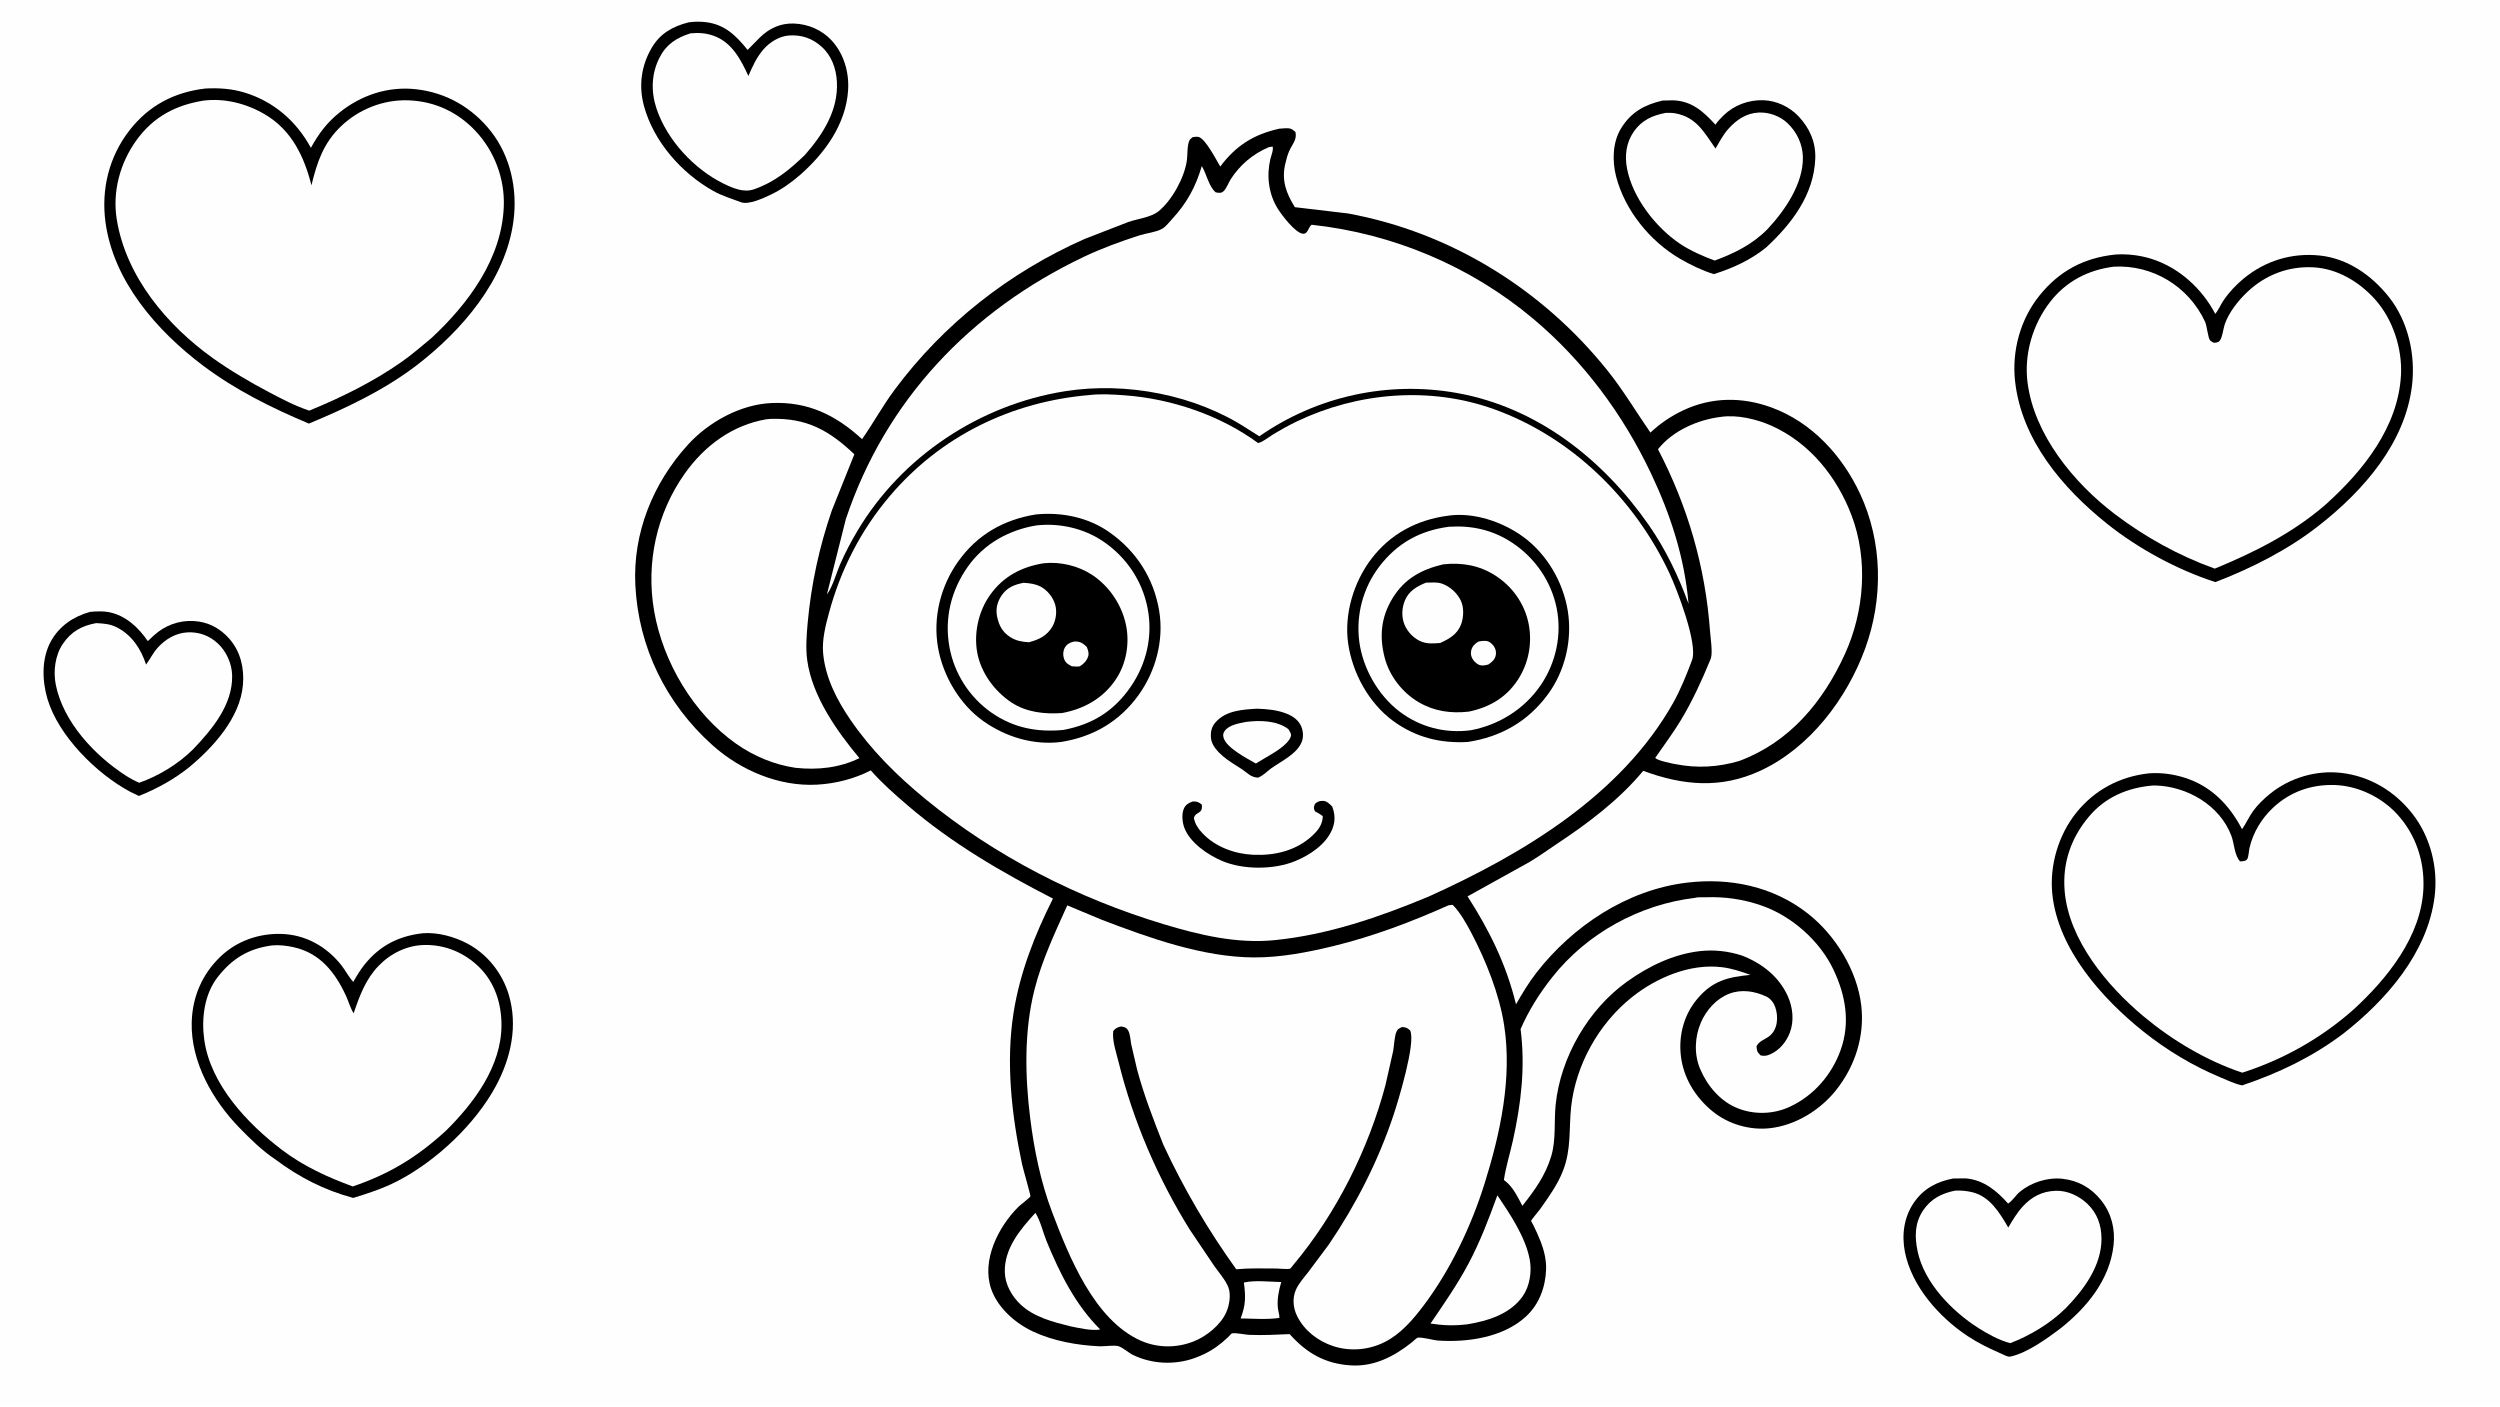 <svg version="1.1" xmlns="http://www.w3.org/2000/svg" style="display: block;" viewBox="0 0 2048 1152" width="1820" height="1024">
<path transform="translate(0,0)" fill="rgb(254,254,254)" d="M -0 -0 L 2048 0 L 2048 1152 L -0 1152 L -0 -0 z"/>
<path transform="translate(0,0)" fill="rgb(0,0,0)" d="M 1361.97 82.23 L 1370.5 82.041 C 1385.92 82.49 1395.52 91.355 1405.26 102.004 C 1407.21 99.136 1409.64 96.608 1412.13 94.207 C 1420.74 85.91 1432.53 81.641 1444.35 81.952 C 1455.24 82.238 1466.03 87.333 1473.45 95.244 C 1482.54 104.955 1487.6 116.454 1487.07 129.865 C 1485.92 159.542 1467.68 183.294 1446.81 202.59 C 1434.16 212.84 1419.38 219.61 1403.95 224.43 C 1394.24 221.393 1384.67 216.759 1375.9 211.618 C 1351.52 197.32 1331 171.981 1323.89 144.33 C 1320.66 131.761 1320.99 116.465 1327.87 105.188 C 1336.09 91.709 1347.08 85.731 1361.97 82.23 z"/>
<path transform="translate(0,0)" fill="rgb(254,254,254)" d="M 1364.61 92.323 C 1367.2 92.264 1369.81 92.246 1372.37 92.708 C 1389.82 95.857 1396.15 108.458 1405.33 121.543 C 1408.54 116.077 1411.66 110.117 1415.92 105.387 C 1422.63 97.922 1430.62 92.497 1440.89 92.058 C 1449.23 91.701 1458.1 94.905 1464.2 100.628 C 1471.94 107.897 1476.74 117.969 1476.93 128.651 C 1477.31 150.456 1461.96 172.661 1447.75 187.764 C 1435.66 200.033 1420.61 207.48 1404.63 213.313 C 1394.91 209.684 1384.84 205.315 1376.2 199.514 C 1356.29 186.133 1337.33 161.718 1332.83 137.771 C 1330.86 127.298 1332.18 116.69 1338.31 107.792 C 1344.8 98.376 1353.7 94.355 1364.61 92.323 z"/>
<path transform="translate(0,0)" fill="rgb(0,0,0)" d="M 73.763 501.113 C 78.483 500.641 84.451 500.4 89.107 501.303 C 102.88 503.972 113.399 513.814 121.07 525.043 L 126.142 520.319 C 135.068 512.173 146.674 507.89 158.779 508.594 C 170.499 509.276 180.403 514.514 188.035 523.322 C 197.171 533.866 200.2 547.389 199.007 560.998 C 196.653 587.874 174.816 611.898 155.066 628.282 C 142.428 638.394 128.756 645.897 113.798 651.915 L 106.537 648.409 C 79.155 633.814 47.702 602.578 38.806 572.166 C 34.425 557.191 33.968 539.014 41.806 525 C 48.786 512.518 60.199 504.92 73.763 501.113 z"/>
<path transform="translate(0,0)" fill="rgb(254,254,254)" d="M 78.748 510.317 C 84.932 510.631 90.169 510.967 95.759 513.818 C 108.048 520.086 115.49 531.468 119.675 544.295 C 122.955 539.758 125.236 534.931 129.006 530.681 C 135.359 523.516 144.058 518.303 153.789 517.884 C 163.169 517.481 171.552 520.539 178.464 526.989 C 185.558 533.61 189.986 543.588 190.175 553.295 C 190.642 577.285 173.698 597.431 158.142 613.739 C 146.163 625.622 129.937 635.561 114.022 641.099 C 110.057 639.402 106.37 637.376 102.751 635.033 C 77.486 618.678 51.953 591.388 45.769 561.151 C 43.48 549.954 45.056 536.741 51.564 527.192 C 58.398 517.163 67.072 512.469 78.748 510.317 z"/>
<path transform="translate(0,0)" fill="rgb(0,0,0)" d="M 1600.17 965.256 L 1610.5 965.206 C 1625.13 966.513 1635.69 975.349 1645.01 985.803 C 1648.39 983.896 1651.35 978.914 1654.53 976.282 C 1663.85 968.549 1677.23 964.205 1689.38 965.497 C 1702.43 966.886 1713.11 972.892 1721.28 983.18 C 1729.7 993.789 1732.92 1006.69 1731.42 1020.03 C 1728.28 1048.13 1709.86 1070.56 1688.52 1087.67 C 1677.25 1096.18 1660.94 1108.1 1646.97 1111.17 C 1644.79 1111.65 1641.89 1109.86 1639.85 1108.98 C 1630.18 1104.83 1620.62 1100.17 1611.83 1094.35 C 1588.56 1078.92 1566.08 1053.61 1560.51 1025.5 C 1557.76 1011.57 1559.69 997.027 1567.79 985.152 C 1575.74 973.489 1586.67 967.817 1600.17 965.256 z"/>
<path transform="translate(0,0)" fill="rgb(254,254,254)" d="M 1601.59 975.232 C 1606.24 974.979 1610.97 975.384 1615.5 976.483 C 1630.31 980.078 1637.98 993.285 1645.18 1005.45 C 1648.58 999.658 1652.35 993.344 1656.88 988.391 C 1664.34 980.252 1672.8 975.741 1684 975.354 C 1693.55 975.023 1703.18 979.511 1710 986.03 C 1718.04 993.716 1721.48 1003.45 1721.54 1014.48 C 1721.68 1036.69 1706.95 1056.6 1692.1 1071.66 C 1679.74 1083.93 1663.01 1093.97 1646.79 1100.18 C 1637.98 1097.91 1628.65 1092.82 1620.99 1087.97 C 1599.31 1074.23 1576.4 1050.94 1570.92 1024.98 C 1568.41 1013.1 1568.45 1001.78 1575.47 991.347 C 1581.8 981.925 1590.71 977.391 1601.59 975.232 z"/>
<path transform="translate(0,0)" fill="rgb(0,0,0)" d="M 564.115 18.161 C 568.684 17.495 573.789 17.46 578.362 18.021 C 593.825 19.92 603.226 29.235 612.443 40.768 L 622.635 30.421 C 630.318 23.003 639.386 18.787 650.223 19.134 C 662.028 19.513 673.509 24.406 681.5 33.232 C 691.359 44.122 695.693 59.186 694.775 73.706 C 693.012 101.609 675.655 125.453 655.318 143.266 C 647.921 149.607 640.134 155.198 631.295 159.375 C 625.375 162.172 613.292 167.876 606.995 165.51 C 599.094 162.54 591.653 160.385 584.188 156.199 C 558.209 141.631 535.469 115.795 527.559 86.739 C 523.059 70.21 525.246 53.738 533.941 38.934 C 540.895 27.093 551.285 21.443 564.115 18.161 z"/>
<path transform="translate(0,0)" fill="rgb(254,254,254)" d="M 565.609 27.174 C 572.386 26.547 578.537 26.909 584.975 29.295 C 599.703 34.754 606.896 48.702 613.072 62.089 C 616.457 54.242 619.836 46.725 625.511 40.215 C 630.606 34.368 638.608 29.39 646.5 28.917 C 656.795 28.3 665.315 31.192 673.058 38.123 C 681.271 45.475 685.017 56.079 685.588 66.871 C 686.822 90.172 674.119 110.021 659.4 126.765 C 646.743 138.992 634.502 149.083 617.686 154.933 C 609.346 157.835 600.573 154.121 592.862 150.342 C 568.596 138.452 546.406 114.56 537.829 88.857 C 533.154 74.846 533.56 60.274 540.305 47.01 C 545.901 36.006 554.288 30.794 565.609 27.174 z"/>
<path transform="translate(0,0)" fill="rgb(0,0,0)" d="M 346.521 764.356 C 358.675 763.472 372.277 767.19 382.974 772.88 C 399.202 781.513 411.456 797.044 416.726 814.533 C 424.39 839.967 418.643 866.326 406.392 889.217 C 389.562 920.664 357.142 951.173 325.391 967.502 C 313.738 973.495 301.836 977.392 289.335 981.204 C 265.518 974.781 244.983 964.244 225.232 949.418 C 214.644 942.343 205.049 932.922 196.196 923.818 C 174.225 901.225 156.274 869.808 157.047 837.5 C 157.547 816.623 165.531 797.921 180.617 783.508 C 194.031 770.693 211.917 764.435 230.345 764.926 C 250.197 765.456 267.561 775.226 279.706 790.66 C 283.116 794.993 285.646 800.228 289.418 804.213 C 292.236 799.277 295.094 794.453 298.658 790.009 C 311.202 774.369 326.833 766.548 346.521 764.356 z"/>
<path transform="translate(0,0)" fill="rgb(254,254,254)" d="M 222.969 774.342 C 228.691 773.789 234.914 774.558 240.528 775.802 C 262.228 780.608 274.647 796.513 283.493 815.755 C 285.582 820.299 287.039 825.803 289.705 829.969 C 294.5 815.793 299.497 802.084 310.108 791.111 C 320.152 780.724 333.516 774.172 348.08 773.985 C 365.058 773.766 380.842 780.448 392.896 792.5 C 405.426 805.029 410.806 822.076 410.813 839.5 C 410.826 873.412 388.307 903.372 365.348 926.113 C 341.893 947.619 319.149 961.575 288.97 971.799 C 268.283 964.182 248.76 955.307 231.072 941.911 C 202.615 920.358 172.26 888.195 167.276 851.276 C 164.962 834.143 167.343 814.468 178.214 800.452 C 190.132 785.086 203.57 776.897 222.969 774.342 z"/>
<path transform="translate(0,0)" fill="rgb(0,0,0)" d="M 1760.4 633.379 C 1770.21 632.674 1779.9 633.924 1789.29 636.844 C 1811.26 643.684 1826.26 659.167 1836.69 679.173 C 1839.94 674.536 1842.23 669.26 1845.51 664.621 C 1849.32 659.237 1854.52 654.266 1859.64 650.113 C 1875.79 637.033 1897.37 630.625 1918 633.013 C 1941.27 635.706 1961.63 647.919 1976.07 666.261 C 1991.02 685.27 1997.42 710.618 1994.42 734.49 C 1988.64 780.522 1954.72 819.199 1919.51 846.705 C 1894.08 865.828 1866.86 878.854 1836.8 889.006 C 1830.82 887.834 1824.86 884.888 1819.21 882.543 C 1796.39 873.062 1774.92 860.129 1755.62 844.705 C 1721.89 817.733 1685.96 777.367 1681.28 732.42 C 1678.83 708.913 1686.23 683.772 1701.1 665.359 C 1716.09 646.808 1736.78 635.954 1760.4 633.379 z"/>
<path transform="translate(0,0)" fill="rgb(254,254,254)" d="M 1763.29 643.377 L 1765.5 643.319 C 1791.4 643.957 1818.34 659.273 1827.91 684.451 C 1830.38 690.951 1830.37 700.64 1835.1 705.5 C 1836.96 705.415 1839.89 705.463 1841.01 703.5 C 1842.03 701.694 1842.3 696.656 1842.81 694.424 C 1845.69 681.9 1852.65 670.423 1861.98 661.639 C 1876.01 648.417 1893.68 642.281 1912.83 642.96 C 1931.66 643.626 1950.73 652.802 1963.51 666.6 C 1978.94 683.258 1986.2 705.064 1985.26 727.592 C 1983.61 766.841 1955.74 801.402 1928.13 826.758 C 1901.71 850.244 1870.49 867.857 1836.88 878.601 C 1807.58 868.834 1779.44 852.059 1755.79 832.273 C 1726.28 807.59 1694.74 769.894 1691.37 729.869 C 1689.43 706.83 1696.59 686.129 1711.44 668.596 C 1724.83 652.796 1743.02 645.127 1763.29 643.377 z"/>
<path transform="translate(0,0)" fill="rgb(0,0,0)" d="M 1732.7 208.395 C 1742.5 207.698 1753.06 208.935 1762.44 211.898 C 1785.08 219.046 1803.79 236.184 1814.76 257.005 C 1817.43 253.746 1819.12 249.494 1821.5 245.972 C 1825.99 239.336 1831.91 233.039 1838.08 227.972 C 1855.86 213.386 1877.61 206.751 1900.5 209.2 C 1923.35 211.646 1942.89 225.468 1956.86 242.994 C 1972.8 262.983 1978.88 290.439 1975.94 315.5 C 1970.39 362.735 1936.21 401.636 1900.32 429.858 C 1875.12 449.848 1844.8 465.218 1814.86 476.716 C 1783.78 466.712 1751.43 449.218 1725.88 428.744 C 1689.47 399.58 1655.98 360.072 1650.73 311.97 C 1648.02 287.21 1655.11 261.291 1670.82 241.862 C 1687.03 221.805 1706.95 211.156 1732.7 208.395 z"/>
<path transform="translate(0,0)" fill="rgb(254,254,254)" d="M 1731.55 218.338 C 1763.39 216.52 1792.91 234.468 1806.38 263.416 C 1808 266.902 1808.7 276.495 1810.5 278.694 C 1811.04 279.359 1812.72 280.158 1813.5 280.668 C 1815.51 280.409 1817.16 280.634 1818.48 278.889 C 1820.66 276.018 1821.26 269.306 1822.47 265.679 C 1825.77 255.777 1833.96 245.565 1841.57 238.508 C 1856.21 224.947 1874.64 217.905 1894.65 218.822 C 1914.56 219.734 1932.7 230.644 1945.75 245.231 C 1960.24 261.439 1968.02 285.478 1966.89 307.013 C 1964.65 349.638 1935.96 385.418 1905.57 412.815 C 1878.8 436.264 1847 452.235 1814.35 465.687 C 1785 455.168 1756.89 439.638 1732.11 420.744 C 1698.73 395.285 1666.33 355.885 1660.94 313.069 C 1658.02 289.874 1665.24 265.41 1679.6 247.001 C 1692.63 230.298 1710.66 220.966 1731.55 218.338 z"/>
<path transform="translate(0,0)" fill="rgb(0,0,0)" d="M 168.194 72.381 C 178.939 71.787 189.679 72.479 200.038 75.598 C 224.025 82.82 242.818 99.018 254.672 120.979 C 260.932 109.519 267.937 100.187 278.221 91.951 C 296.036 77.685 317.913 70.427 340.75 72.957 C 365.463 75.694 386.879 87.974 402.214 107.536 C 418.279 128.029 423.995 155.097 420.666 180.594 C 414.298 229.363 378.194 270.934 340.5 299.76 C 313.612 319.991 283.911 333.988 253.038 346.87 C 222.582 334.092 192.681 319.226 166.185 299.259 C 128.585 270.925 92.913 230.255 86.409 181.869 C 82.783 154.897 89.3 128.209 106.098 106.605 C 121.891 86.294 142.713 75.356 168.194 72.381 z"/>
<path transform="translate(0,0)" fill="rgb(254,254,254)" d="M 166.624 82.294 C 184.173 80.057 202.438 84.812 217.462 93.829 C 239.065 106.793 249.187 128.126 255.133 151.67 C 259.737 132.662 264.959 116.954 279.596 103.067 C 294.195 89.214 314.315 81.319 334.5 82.044 C 356.107 82.819 374.947 91.595 389.669 107.294 C 405.117 123.767 413.521 146.25 412.713 168.799 C 411.175 211.696 383.719 248.651 353.422 276.803 C 345.477 283.391 337.571 290.299 329.123 296.227 C 305.693 312.669 279.771 325.403 253.354 336.252 C 241.718 332.405 231.01 326.75 220.205 321.036 C 204.354 312.655 189.002 303.654 174.388 293.243 C 136.822 266.482 103.227 226.416 95.66 179.686 C 91.938 156.697 98.397 133.175 111.948 114.499 C 125.709 95.533 143.889 85.975 166.624 82.294 z"/>
<path transform="translate(0,0)" fill="rgb(0,0,0)" d="M 1048 105.278 L 1053.2 104.908 C 1057.07 104.792 1058.43 105.377 1061.24 108 C 1062.65 114.454 1058.65 117.894 1056.16 123.5 C 1054.69 126.793 1053.76 130.415 1052.93 133.913 C 1049.67 147.501 1053.62 158.135 1060.75 169.579 L 1104.28 174.724 C 1188.21 190.15 1263.17 236.604 1316.5 302.951 C 1329.72 319.396 1340.12 336.994 1352.04 354.253 C 1359.98 346.705 1369.07 340.626 1378.98 335.962 C 1402.14 325.065 1427.13 324.889 1450.99 333.58 C 1484.04 345.617 1509.13 372.936 1523.77 404.342 C 1542.26 444.008 1542.86 490.249 1527.92 531.198 C 1512.92 572.275 1482.43 612.576 1442.1 631.231 C 1409.62 646.249 1378.85 643.395 1346.12 631.321 C 1326.53 655.013 1300.71 674.441 1275.23 691.271 C 1267.84 696.152 1260.71 701.43 1253.08 705.94 L 1202.22 734.182 C 1220.17 762.013 1234.06 790.257 1241.9 822.598 C 1247.22 813.421 1252.17 804.988 1258.72 796.593 C 1288.51 758.378 1332.83 728.882 1381.7 722.957 C 1417.11 718.664 1452.54 725.942 1480.93 748.186 C 1503.58 765.931 1521.51 794.985 1524.77 823.809 C 1527.6 848.756 1519.65 873.393 1504.08 892.938 C 1491.04 909.299 1470.91 921.729 1449.98 924.08 C 1433.52 925.928 1415.89 920.818 1403.04 910.359 C 1388.6 898.615 1378.64 882.255 1376.84 863.623 C 1375.26 847.303 1379.65 831.02 1390.25 818.33 C 1402.75 803.374 1415.36 800.25 1433.94 798.491 C 1426.12 795.647 1418.82 793.195 1410.5 792.179 C 1384.49 788.999 1356.91 800.775 1336.91 816.717 C 1309.67 838.436 1290.85 872.107 1287.05 906.755 C 1285.17 925.093 1287.31 941.121 1280.46 958.809 C 1276.01 970.297 1268.54 980.684 1261.44 990.668 C 1260.72 991.682 1254.33 999.357 1254.29 999.84 C 1254.25 1000.33 1255.67 1002.6 1256 1003.26 C 1258.23 1007.81 1260.37 1012.43 1262.2 1017.17 C 1264.94 1024.29 1266.83 1032.13 1266.56 1039.78 C 1266.05 1054.38 1260.87 1068.42 1249.95 1078.45 C 1231.46 1095.45 1202.17 1099.7 1178.11 1098.04 C 1173.77 1097.74 1165.04 1095.04 1161.25 1095.72 C 1160.57 1095.84 1157.24 1098.97 1156.46 1099.6 C 1142.11 1110.98 1125.92 1119.46 1106.97 1118.41 C 1085.82 1117.23 1070.42 1108.41 1056.48 1092.76 C 1045.43 1093.26 1034.37 1093.83 1023.31 1093.37 C 1019.98 1093.23 1011.97 1091.44 1009.15 1092.19 C 1008.69 1092.31 1006.59 1094.74 1006.14 1095.17 C 1003.06 1098.13 999.752 1100.86 996.279 1103.35 C 990.981 1107.14 985.112 1110.03 979 1112.25 C 962.563 1118.25 943.822 1117.44 928.073 1109.8 C 924.464 1108.04 919.661 1103.61 916.141 1102.64 C 912.437 1101.62 904.909 1102.93 900.737 1102.74 C 882.294 1101.9 862.703 1098.43 845.909 1090.49 C 831.518 1083.7 817.207 1071.07 811.947 1055.69 C 803.935 1032.26 817.825 1004.92 834.262 988.5 C 835.592 987.171 843.828 980.907 844.115 979.882 C 844.359 979.012 838.021 957.115 837.254 953.496 C 828.749 913.351 823.879 870.417 830.31 829.533 C 835.453 796.828 847.707 765.417 862.603 735.99 C 820.464 714.342 779.821 690.757 743.729 659.808 C 733.194 650.773 722.499 641.431 713.357 630.966 C 699.782 637.913 684.553 641.803 669.333 642.648 C 638.106 644.383 606.463 630.84 583.472 610.165 C 545.617 576.124 523.052 530.214 520.475 479.312 C 518.31 436.56 534.908 395.707 563.398 364.319 C 580.427 345.559 606.558 331.125 632.132 330.019 C 661.985 328.728 684.646 339.901 706.214 359.606 C 715.451 346.409 723.118 332.277 732.746 319.326 C 773.098 265.043 826.708 222.972 888.599 195.571 L 924.288 181.728 C 931.814 179.108 943.002 177.939 949.151 172.87 C 960.246 163.724 970.335 145.342 972.301 131.134 C 972.976 126.255 972.356 118.906 974.5 114.623 C 974.838 113.949 976.396 112.807 977 112.229 C 978.521 112.01 980.303 111.688 981.818 112.04 C 987.534 113.368 996.399 130.941 999.625 136.291 C 1012.54 119.066 1027.01 109.984 1048 105.278 z"/>
<path transform="translate(0,0)" fill="rgb(254,254,254)" d="M 1018.99 1050.5 C 1028.07 1048.43 1040.22 1049.95 1049.6 1050.1 C 1047.59 1056.89 1046.06 1064.39 1046.85 1071.5 C 1047.16 1074.27 1048.2 1076.66 1048.08 1079.5 C 1037.83 1081 1026.68 1080.04 1016.32 1079.93 C 1020.55 1068.87 1020.51 1062.24 1018.99 1050.5 z"/>
<path transform="translate(0,0)" fill="rgb(254,254,254)" d="M 848.188 993.442 C 852.305 999.757 854.429 1009.54 857.354 1016.66 C 868.093 1042.8 880.987 1068.8 901.264 1088.92 C 894.704 1090.31 883.959 1087.78 877.257 1086.46 C 862.931 1082.92 847.267 1078.97 836.173 1068.62 C 828.972 1061.9 823.453 1052.23 823.141 1042.2 C 822.532 1022.65 835.846 1006.95 848.188 993.442 z"/>
<path transform="translate(0,0)" fill="rgb(254,254,254)" d="M 1226.63 979.064 C 1237.07 994.462 1249.85 1013.47 1253.21 1031.98 C 1254.97 1041.73 1253.12 1053.67 1247.34 1061.84 C 1237.01 1076.43 1218.79 1082.03 1201.97 1084.74 C 1191.52 1086 1182.28 1085.73 1171.87 1084.12 C 1182.7 1068.19 1193.81 1052.27 1202.87 1035.24 C 1212.52 1017.12 1219.65 998.311 1226.63 979.064 z"/>
<path transform="translate(0,0)" fill="rgb(254,254,254)" d="M 1388.62 735.38 C 1390.27 734.667 1394.93 734.992 1396.86 734.919 C 1412.98 734.306 1428.04 736.433 1443.25 741.746 C 1467.86 750.345 1490.71 770.556 1501.92 794.098 C 1511.92 815.104 1515.92 837.517 1507.87 860 C 1500.59 880.356 1485.83 897.446 1466.13 906.557 C 1453.01 912.628 1437.6 913.169 1424.04 907.959 C 1409.52 902.379 1398.67 889.573 1392.71 875.451 C 1387.69 863.527 1388.29 849.276 1393.38 837.5 C 1397.8 827.29 1406.05 817.958 1416.58 813.915 C 1426.66 810.049 1437.43 811.761 1447 816.256 C 1450.41 817.859 1452.92 821.154 1454.18 824.634 C 1457.1 832.708 1456.49 843.622 1448.92 849.062 C 1445.18 851.747 1441.01 852.706 1438.93 857 C 1439.28 861.067 1439.46 861.646 1442.38 864.5 C 1445.81 865.024 1447.11 864.873 1450.27 863.503 C 1457.75 860.253 1463.38 853.329 1466.24 845.801 C 1469.88 836.199 1468.72 825.242 1464.6 816.014 C 1457.34 799.788 1443.22 788.868 1426.92 782.605 C 1415.91 779.023 1404 777.698 1392.5 779.023 C 1370.74 781.528 1350.67 791.338 1333.03 803.89 C 1301.22 826.533 1278.43 865.783 1274.39 904.769 C 1272.95 918.694 1274.83 933.331 1270.81 946.859 C 1266.09 962.695 1257.27 974.874 1247.14 987.662 C 1243.01 980.06 1239.54 972.102 1232.42 966.837 L 1231.99 966.52 C 1233.6 955.55 1237.06 944.692 1239.45 933.848 C 1246.14 903.433 1249.62 873.936 1245.66 842.909 C 1252.48 827.33 1261.05 813.735 1271.6 800.394 C 1300.06 764.39 1343.24 740.729 1388.62 735.38 z"/>
<path transform="translate(0,0)" fill="rgb(254,254,254)" d="M 1409.86 341.361 C 1423.17 339.403 1439.26 343.26 1451.29 348.66 C 1482.47 362.653 1504.78 390.429 1516.76 421.973 C 1530.54 458.272 1527.31 500.586 1511.35 535.633 C 1493.51 574.813 1466.11 607.805 1424.92 623.202 C 1407.52 628.375 1390.3 629.353 1372.46 625.832 C 1369.72 625.292 1357.49 622.974 1355.97 620.689 C 1362.94 610.498 1370.41 600.689 1376.8 590.102 C 1386.35 574.26 1393.78 558.055 1400.82 541 L 1401.52 539.281 C 1403.15 534.316 1401.26 522.494 1400.86 516.961 C 1397.02 464.277 1382.64 414.677 1358.22 367.898 L 1358.59 367.428 C 1370.73 352.438 1391.08 343.619 1409.86 341.361 z"/>
<path transform="translate(0,0)" fill="rgb(254,254,254)" d="M 627.936 343.301 L 631.5 343.015 C 660.842 342.066 679.199 352.435 699.889 372.002 L 681.501 417.872 C 671.208 447.602 664.464 478.825 661.641 510.17 C 660.742 520.157 659.906 531.027 661.312 541 C 665.444 570.315 685.506 598.784 704.04 620.922 C 687.625 628.95 669.762 630.763 651.77 628.869 C 634.287 626.323 617.552 619.334 603.119 609.198 C 568.224 584.691 543.092 542.25 535.867 500.424 C 529.059 461.01 537.849 420.456 560.96 387.814 C 577.196 364.883 599.967 348.078 627.936 343.301 z"/>
<path transform="translate(0,0)" fill="rgb(254,254,254)" d="M 1039.2 120.5 L 1042.5 119.904 C 1043.41 122.664 1041.41 127.094 1040.71 130.037 C 1037.42 143.833 1039.2 158.756 1046.77 170.87 C 1050.17 176.301 1060.73 190.101 1066.88 191.252 C 1071.56 192.13 1071.53 186.024 1074.5 183.979 C 1141.05 191.149 1204.73 217.909 1256.08 261.066 C 1297.22 295.64 1329.46 339.139 1352.45 387.572 C 1368.59 421.588 1380.04 456.812 1383.26 494.511 C 1375.01 471.931 1364.63 450.062 1350.88 430.259 C 1313.45 376.355 1259.52 333.683 1193.84 321.862 C 1137.17 311.662 1078.92 324.37 1031.65 357.284 L 1021.61 350.933 C 979.189 323.192 922.483 312.47 872.643 320.325 C 802.635 331.36 738.572 373.852 702.301 434.939 C 697.072 443.747 692.248 452.889 688.171 462.29 C 684.797 470.07 682.325 480.086 677.369 486.897 L 692.895 425.187 C 725.468 327.498 795.379 254.333 887.655 210.359 C 902.215 203.421 917.679 197.804 932.995 192.798 C 938.631 190.956 946.901 190.144 951.873 187.383 C 955.014 185.639 957.665 182.037 960.111 179.388 C 972.322 166.163 979.423 153.134 984.528 135.881 C 988.313 142.162 990.442 153.233 996.057 157.5 C 998.71 157.767 1000.33 158.422 1002.44 156.414 C 1004.77 154.201 1006.45 149.391 1008.27 146.577 C 1015.9 134.81 1026.36 126.025 1039.2 120.5 z"/>
<path transform="translate(0,0)" fill="rgb(254,254,254)" d="M 1186.57 741.5 L 1190 741.086 C 1195.93 746.943 1201.28 756.399 1205.18 763.816 C 1217.23 786.722 1228.2 814.021 1232.18 839.655 C 1238.88 882.761 1229.08 928.176 1216.23 969.251 C 1205.23 1004.39 1188.12 1040.43 1165.86 1069.84 C 1157.27 1081.19 1147.42 1092.61 1134.49 1099.19 C 1121.5 1105.8 1106.17 1107.15 1092.28 1102.64 C 1079.79 1098.58 1068.41 1089.87 1062.57 1077.93 C 1059.38 1071.42 1058.59 1063.63 1061.44 1056.82 C 1063.68 1051.49 1067.99 1046.77 1071.52 1042.22 L 1088.77 1019.09 C 1110.95 986.367 1128.98 951.05 1141.5 913.537 C 1145.25 902.285 1160.13 853.833 1155.16 843.979 C 1152.44 841.645 1152.08 841.544 1148.5 841.186 C 1146.34 842.341 1145.1 842.583 1144.07 844.871 C 1142.22 849.007 1142.14 856.097 1141.3 860.715 L 1135.02 888.574 C 1121.09 941.228 1094.69 994.033 1059.66 1035.87 C 1059.24 1036.38 1057.28 1038.99 1056.89 1039.11 C 1054.51 1039.87 1048.66 1039.04 1045.97 1039.03 C 1034.88 1038.95 1023.78 1038.64 1012.71 1039.63 C 989.308 1006.92 969.976 974.092 952.996 937.604 C 944.939 917.095 937.088 897.036 931.416 875.686 L 926.668 855.232 C 926.048 851.984 925.849 846.838 924.185 844.031 C 922.614 841.379 921.264 841.35 918.5 840.732 C 915.411 841.418 913.964 842.002 911.966 844.5 C 910.982 852.449 914.429 862.125 916.337 869.848 C 928.304 918.272 948.39 964.943 974.725 1007.28 L 994.866 1037.16 C 998.506 1042.31 1004.07 1048.61 1006.3 1054.52 C 1008.52 1060.43 1007.15 1068.83 1004.71 1074.52 C 1000.1 1085.24 988.425 1094.59 977.711 1098.8 C 963.758 1104.27 948.15 1104.2 934.451 1098.1 C 896.424 1081.18 875.723 1029.29 861.852 992.734 C 852.5 968.086 847.074 941.369 843.862 915.252 C 839.646 880.973 838.936 844.319 847.444 810.613 C 853.55 786.419 864.125 764.187 874.309 741.538 L 902.704 753.382 C 941.302 768.146 985.459 784.045 1027.34 784.187 C 1049.09 784.261 1071.43 779.986 1092.45 774.844 C 1124.99 766.888 1156.03 755.158 1186.57 741.5 z"/>
<path transform="translate(0,0)" fill="rgb(254,254,254)" d="M 893.088 323.422 C 901.949 322.378 911.952 323.04 920.841 323.659 C 959.084 326.325 999.621 339.979 1030.62 362.8 C 1034.2 362.133 1039.2 358.028 1042.41 356.072 C 1048.99 352.076 1055.66 348.295 1062.61 344.981 C 1112.36 321.245 1171.2 316.253 1223.5 334.935 C 1287.18 357.685 1338.88 408.292 1367.5 469.199 C 1373.58 482.15 1391.12 527.276 1386.13 540.59 C 1381.67 552.463 1376.74 564.888 1370.49 575.951 C 1327.75 651.583 1247.33 699.579 1170.26 734.369 C 1129.82 751.199 1087.98 765.649 1044.12 770.033 C 1013.14 773.13 982.487 765.775 952.984 756.872 C 882.653 735.65 815.245 701.244 758.288 654.591 C 734.809 635.36 713.659 614.393 696.491 589.249 C 685.417 573.029 676.12 554.861 674.307 535.031 C 673.309 524.115 676.261 512.413 679.106 501.904 C 688.636 466.712 705.036 434.47 728.655 406.554 C 770.649 356.92 828.828 328.746 893.088 323.422 z"/>
<path transform="translate(0,0)" fill="rgb(0,0,0)" d="M 976.909 656.5 L 977.379 656.436 C 980.544 656.227 982.154 657.107 984.5 658.95 C 985.643 667.145 979.36 664.384 978.041 670 C 979.074 675.097 981.421 678.539 984.943 682.324 C 995.448 693.612 1011.59 699.469 1026.75 700.102 C 1044.62 700.849 1062.05 696.721 1075.41 684.124 C 1080.07 679.724 1083.48 675.035 1083.63 668.5 C 1081.64 666.832 1079.49 665.714 1077.22 664.5 C 1075.93 661.688 1076.22 661.511 1077.12 658.5 C 1079.09 656.624 1080.75 655.943 1083.5 655.925 C 1086.92 655.903 1089.03 658.336 1091.32 660.532 C 1093.78 666.887 1093.96 672.814 1091.36 679.197 C 1086.32 691.617 1072.94 700.401 1060.95 705.297 C 1043.48 712.437 1018.37 712.518 1001.05 705.107 C 989.504 700.163 974.96 690.339 970.281 678.166 C 968.488 673.502 967.723 666.056 970.206 661.5 C 971.727 658.709 974.062 657.537 976.909 656.5 z"/>
<path transform="translate(0,0)" fill="rgb(0,0,0)" d="M 1029.97 580.419 C 1038.17 580.736 1046.12 581.4 1053.87 584.432 C 1059 586.441 1063.81 589.773 1066.01 595 C 1067.66 598.927 1067.95 604.016 1066.25 607.972 C 1062.03 617.745 1049.71 623.323 1041.5 629.207 C 1037.75 631.894 1034.93 635.235 1030.5 636.92 C 1024.44 636.481 1022.37 633.366 1017.54 630.13 C 1012.31 626.627 1006.61 623.46 1001.83 619.36 C 997.452 615.611 992.373 610.206 991.999 604.169 C 991.679 599.012 992.514 595.183 996.005 591.302 C 1004.54 581.817 1018.14 581.102 1029.97 580.419 z"/>
<path transform="translate(0,0)" fill="rgb(254,254,254)" d="M 1020.76 591.25 C 1032.06 589.805 1046.18 590.045 1055.5 597.218 C 1056.33 598.803 1058 600.951 1057.56 602.711 C 1055.66 610.218 1041.8 617.55 1035.49 621.318 L 1028.8 625.338 C 1021.69 621.22 1004.48 612.481 1002.33 604.112 C 1001.76 601.867 1001.95 600.402 1003.38 598.5 C 1007.05 593.599 1015.14 592.394 1020.76 591.25 z"/>
<path transform="translate(0,0)" fill="rgb(0,0,0)" d="M 1185.77 422.376 C 1206.8 419.175 1230.39 427.098 1247.38 439.31 C 1267.14 453.519 1280.66 476.818 1284.4 500.701 C 1288.09 524.241 1282.08 549.675 1267.9 568.863 C 1251.56 590.985 1229.45 603.528 1202.45 607.676 C 1180.02 608.986 1159.56 603.885 1141.25 590.452 C 1121.36 575.865 1107.87 551.187 1104.41 526.963 C 1100.99 503.096 1108.89 476.8 1123.36 457.763 C 1138.98 437.219 1160.52 425.842 1185.77 422.376 z"/>
<path transform="translate(0,0)" fill="rgb(254,254,254)" d="M 1187.03 431.374 C 1206.03 430.154 1223.18 434.073 1239.03 444.621 C 1257.62 456.983 1270.93 476.353 1275.27 498.337 C 1279.55 520.058 1274.61 542.776 1262.24 561.01 C 1248.95 580.615 1228.05 593.69 1204.92 598.069 C 1183.88 600.894 1163.04 595.476 1146.16 582.506 C 1128.78 569.151 1116.33 547.082 1113.51 525.352 C 1110.67 503.483 1116.74 481.01 1130.22 463.565 C 1144.81 444.679 1163.38 434.461 1187.03 431.374 z"/>
<path transform="translate(0,0)" fill="rgb(0,0,0)" d="M 1182.22 462.172 C 1197.57 460.538 1211.65 462.861 1224.8 471.234 C 1238.71 480.09 1248.73 494.028 1252.12 510.22 C 1255.48 526.294 1252.38 543.111 1243.37 556.834 C 1233.8 571.401 1220.08 579.336 1203.24 582.822 C 1188.58 584.477 1174.87 582.591 1162 574.995 C 1148.8 567.205 1138.2 553.579 1134.35 538.719 C 1129.88 521.474 1131.24 505.664 1140.65 490.131 C 1150.46 473.928 1164.39 466.414 1182.22 462.172 z"/>
<path transform="translate(0,0)" fill="rgb(254,254,254)" d="M 1210.95 525.5 C 1212.99 524.998 1215.91 524.642 1218 525 C 1220.28 525.388 1222.23 527.22 1223.58 529.005 C 1225.19 531.146 1225.86 533.887 1225.35 536.524 C 1224.65 540.172 1222.31 542.043 1219.5 544.089 C 1217.78 544.704 1215.4 545.167 1213.56 544.972 C 1210.81 544.681 1208.53 542.663 1206.91 540.543 C 1205.28 538.396 1204.58 535.654 1205.15 533 C 1205.9 529.448 1208.03 527.399 1210.95 525.5 z"/>
<path transform="translate(0,0)" fill="rgb(254,254,254)" d="M 1168.17 477.161 C 1172.48 477.167 1177.07 476.516 1181.22 477.969 C 1187.89 480.303 1193.9 485.747 1196.83 492.176 C 1199.39 497.807 1199.05 505.775 1196.87 511.469 C 1193.79 519.486 1187.2 523.234 1179.8 526.592 C 1174.72 526.972 1169.68 527.448 1164.8 525.63 C 1158.55 523.3 1153.12 517.716 1150.57 511.596 C 1147.97 505.344 1148.35 497.96 1150.89 491.763 C 1154.07 484.008 1160.78 480.168 1168.17 477.161 z"/>
<path transform="translate(0,0)" fill="rgb(0,0,0)" d="M 848.58 421.294 C 869.657 419.199 891.35 423.591 908.829 435.873 C 930.876 451.365 945.148 473.549 949.591 500.188 C 953.607 524.265 946.822 549.674 932.65 569.332 C 917.05 590.97 895.466 603.496 869.265 607.675 C 846.762 610.52 824.111 603.661 805.732 590.73 C 786.247 577.02 772.421 553.497 768.405 530.214 C 764.135 505.457 770.575 479.807 785.141 459.519 C 800.814 437.689 822.281 425.532 848.58 421.294 z"/>
<path transform="translate(0,0)" fill="rgb(254,254,254)" d="M 848.951 430.286 C 867.856 428.16 887.724 432.571 903.563 443.266 C 922.812 456.263 935.902 475.799 940.224 498.69 C 944.42 520.915 939.241 543.353 926.616 561.932 C 912.793 582.274 895.098 593.302 871.071 597.83 C 849.657 599.854 830.34 596.188 812.444 583.812 C 794.243 571.225 781.626 551.492 777.741 529.695 C 773.565 506.26 779.149 483.503 792.797 464.142 C 806.105 445.265 826.467 434.014 848.951 430.286 z"/>
<path transform="translate(0,0)" fill="rgb(0,0,0)" d="M 855.038 461.277 C 868.554 459.8 883.455 463.361 894.783 470.871 C 908.912 480.239 919.193 495.685 922.5 512.256 C 925.509 527.336 922.555 543.989 913.864 556.753 C 903.421 572.089 888.058 580.585 870.094 583.977 C 855.734 584.99 840.927 583.452 828.633 575.346 C 814.733 566.18 803.557 550.976 800.546 534.447 C 797.609 518.326 801.675 500.341 811.199 487.057 C 822.005 471.985 836.961 464.166 855.038 461.277 z"/>
<path transform="translate(0,0)" fill="rgb(254,254,254)" d="M 879.421 525.5 L 880.065 525.413 C 884.747 525.154 887.163 526.766 890.29 529.822 C 891.25 532.32 892.267 534.778 891.437 537.479 C 890.287 541.224 887.763 543.763 884.5 545.732 C 882.392 546.05 880.146 545.784 878.021 545.682 C 874.875 544.09 872.802 542.863 871.59 539.316 C 870.631 536.505 870.796 533.128 872.263 530.5 C 873.912 527.549 876.271 526.343 879.421 525.5 z"/>
<path transform="translate(0,0)" fill="rgb(254,254,254)" d="M 838.493 477.288 C 843.359 477.616 847.917 478.086 852.324 480.35 C 857.944 483.238 862.591 489.035 864.369 495.092 C 866.04 500.787 865.109 507.858 862.18 512.992 C 857.799 520.669 851.046 523.893 842.817 526.005 C 837.249 525.637 832.449 524.858 827.658 521.811 C 821.224 517.718 818.369 512.296 816.84 505.051 C 815.549 498.936 816.876 493.161 820.307 487.964 C 824.804 481.152 830.81 478.812 838.493 477.288 z"/>
</svg>